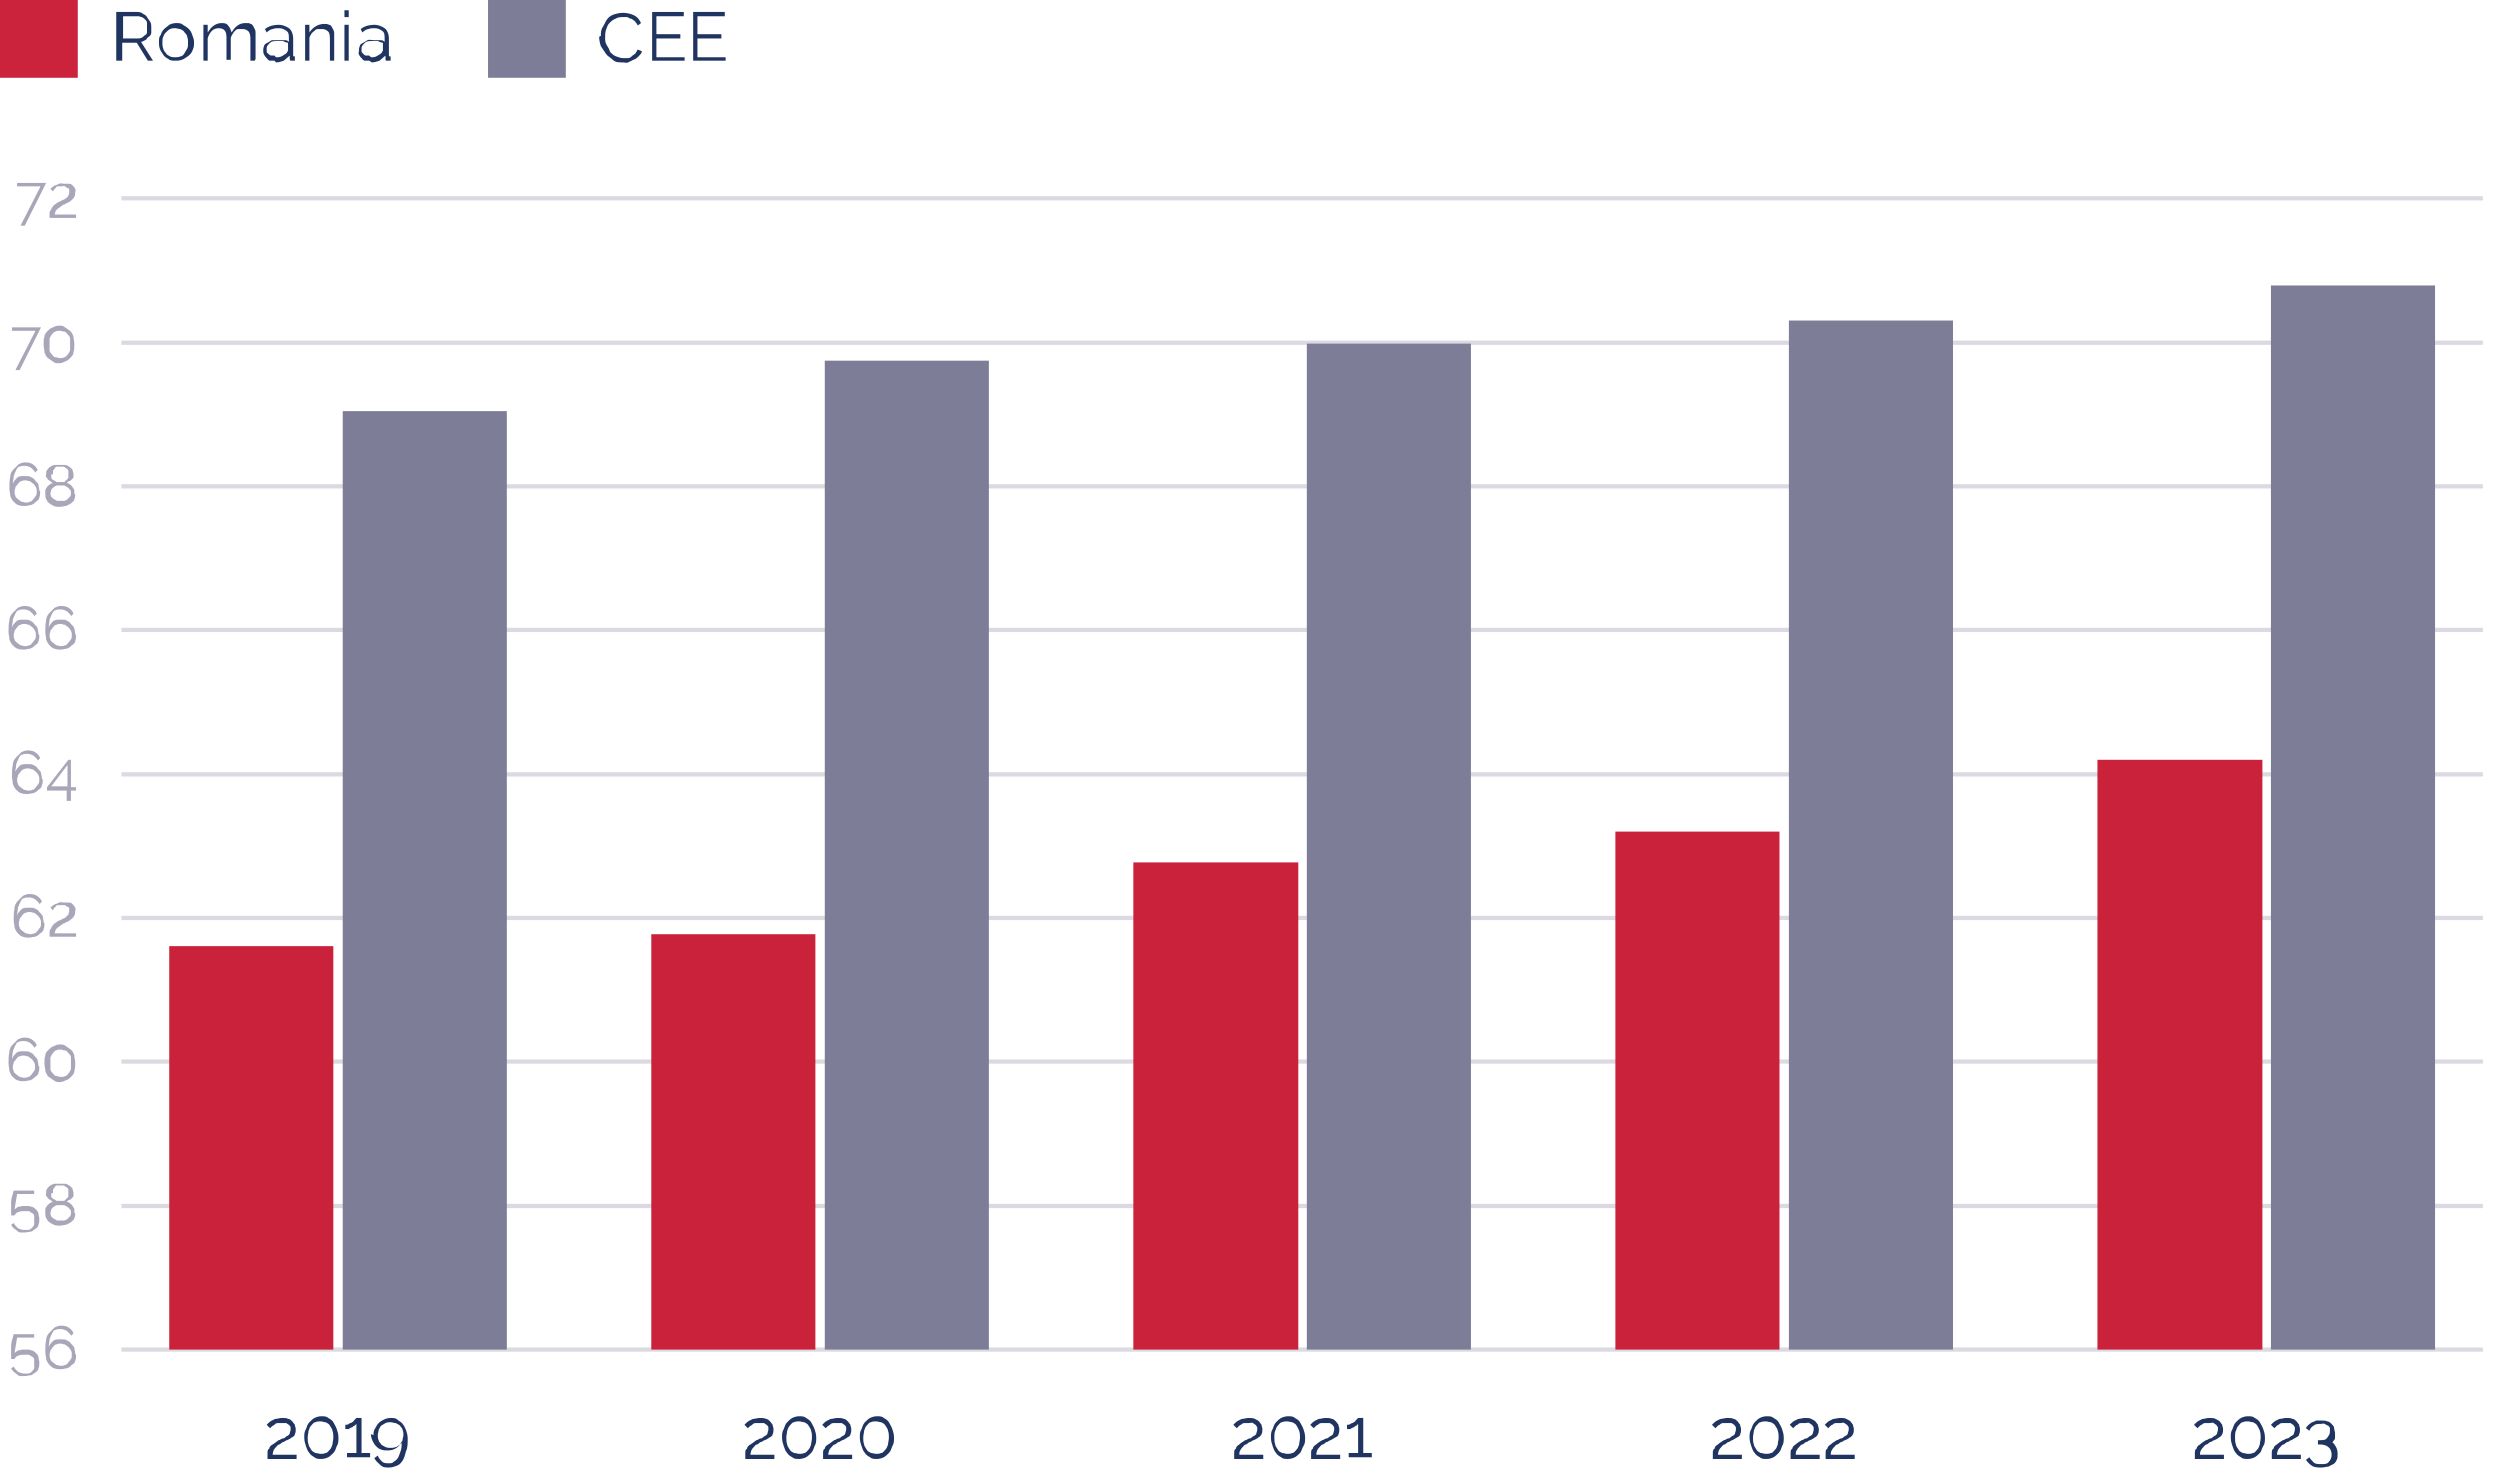 <?xml version="1.0" encoding="UTF-8"?>
<svg id="Layer_2" xmlns="http://www.w3.org/2000/svg" version="1.1" xmlns:xlink="http://www.w3.org/1999/xlink" viewBox="0 0 292.5 172.1">
  <!-- Generator: Adobe Illustrator 29.5.0, SVG Export Plug-In . SVG Version: 2.1.0 Build 137)  -->
  <defs>
    <style>
      .st0 {
        clip-path: url(#clippath-34);
      }

      .st1 {
        clip-path: url(#clippath-21);
      }

      .st2 {
        clip-path: url(#clippath-6);
      }

      .st3 {
        clip-path: url(#clippath-7);
      }

      .st4 {
        clip-path: url(#clippath-17);
      }

      .st5 {
        clip-path: url(#clippath-31);
      }

      .st6 {
        clip-path: url(#clippath-15);
      }

      .st7 {
        clip-path: url(#clippath-33);
      }

      .st8 {
        clip-path: url(#clippath-18);
      }

      .st9 {
        clip-path: url(#clippath-4);
      }

      .st10 {
        clip-path: url(#clippath-22);
      }

      .st11 {
        clip-path: url(#clippath-23);
      }

      .st12 {
        clip-path: url(#clippath-9);
      }

      .st13 {
        fill: #7d7d98;
      }

      .st14 {
        clip-path: url(#clippath-10);
      }

      .st15 {
        clip-path: url(#clippath-25);
      }

      .st16 {
        clip-path: url(#clippath-27);
      }

      .st17 {
        clip-path: url(#clippath-11);
      }

      .st18 {
        fill: #1f3460;
      }

      .st19, .st20 {
        fill: none;
      }

      .st21 {
        fill: #cb223c;
      }

      .st22 {
        clip-path: url(#clippath-28);
      }

      .st23 {
        clip-path: url(#clippath-1);
      }

      .st24 {
        clip-path: url(#clippath-5);
      }

      .st25 {
        clip-path: url(#clippath-20);
      }

      .st26 {
        clip-path: url(#clippath-8);
      }

      .st20 {
        stroke: #dbdae2;
        stroke-width: .5px;
      }

      .st27 {
        clip-path: url(#clippath-3);
      }

      .st28 {
        clip-path: url(#clippath-26);
      }

      .st29 {
        clip-path: url(#clippath-12);
      }

      .st30 {
        fill: #cc233c;
      }

      .st31 {
        clip-path: url(#clippath-14);
      }

      .st32 {
        clip-path: url(#clippath-30);
      }

      .st33 {
        clip-path: url(#clippath-19);
      }

      .st34 {
        clip-path: url(#clippath-32);
      }

      .st35 {
        clip-path: url(#clippath-16);
      }

      .st36 {
        clip-path: url(#clippath-2);
      }

      .st37 {
        clip-path: url(#clippath-29);
      }

      .st38 {
        clip-path: url(#clippath-13);
      }

      .st39 {
        fill: #a8a6b9;
      }

      .st40 {
        clip-path: url(#clippath-24);
      }

      .st41 {
        clip-path: url(#clippath);
      }
    </style>
    <clipPath id="clippath">
      <rect class="st19" width="292.5" height="172.1"/>
    </clipPath>
    <clipPath id="clippath-1">
      <rect class="st19" y="17.7" width="292.5" height="154.3"/>
    </clipPath>
    <clipPath id="clippath-2">
      <rect class="st19" y="9.1" width="304.7" height="163"/>
    </clipPath>
    <clipPath id="clippath-3">
      <rect class="st19" y="9.1" width="304.7" height="163"/>
    </clipPath>
    <clipPath id="clippath-4">
      <rect class="st19" y="9.1" width="304.7" height="163"/>
    </clipPath>
    <clipPath id="clippath-5">
      <rect class="st19" y="9.1" width="304.7" height="163"/>
    </clipPath>
    <clipPath id="clippath-6">
      <rect class="st19" y="9.1" width="304.7" height="163"/>
    </clipPath>
    <clipPath id="clippath-7">
      <rect class="st19" y="9.1" width="304.7" height="163"/>
    </clipPath>
    <clipPath id="clippath-8">
      <rect class="st19" y="9.1" width="304.7" height="163"/>
    </clipPath>
    <clipPath id="clippath-9">
      <rect class="st19" y="9.1" width="304.7" height="163"/>
    </clipPath>
    <clipPath id="clippath-10">
      <rect class="st19" y="9.1" width="304.7" height="163"/>
    </clipPath>
    <clipPath id="clippath-11">
      <rect class="st19" x="14.2" y="23.2" width="276.4" height="134.7"/>
    </clipPath>
    <clipPath id="clippath-12">
      <rect class="st19" x="14.2" y="23.2" width="276.4" height="134.7"/>
    </clipPath>
    <clipPath id="clippath-13">
      <rect class="st19" x="14.2" y="23.2" width="276.4" height="134.7"/>
    </clipPath>
    <clipPath id="clippath-14">
      <rect class="st19" x="14.2" y="23.2" width="276.4" height="134.7"/>
    </clipPath>
    <clipPath id="clippath-15">
      <rect class="st19" x="14.2" y="23.2" width="276.4" height="134.7"/>
    </clipPath>
    <clipPath id="clippath-16">
      <rect class="st19" x="14.2" y="23.2" width="276.4" height="134.7"/>
    </clipPath>
    <clipPath id="clippath-17">
      <rect class="st19" x="14.2" y="23.2" width="276.4" height="134.7"/>
    </clipPath>
    <clipPath id="clippath-18">
      <rect class="st19" x="14.2" y="23.2" width="276.4" height="134.7"/>
    </clipPath>
    <clipPath id="clippath-19">
      <rect class="st19" x="14.2" y="23.2" width="276.4" height="134.7"/>
    </clipPath>
    <clipPath id="clippath-20">
      <rect class="st19" x="14.2" y="23.2" width="276.4" height="134.7"/>
    </clipPath>
    <clipPath id="clippath-21">
      <rect class="st19" y="9.1" width="304.7" height="163"/>
    </clipPath>
    <clipPath id="clippath-22">
      <rect class="st19" y="9.1" width="304.7" height="163"/>
    </clipPath>
    <clipPath id="clippath-23">
      <rect class="st19" y="9.1" width="304.7" height="163"/>
    </clipPath>
    <clipPath id="clippath-24">
      <rect class="st19" y="9.1" width="304.7" height="163"/>
    </clipPath>
    <clipPath id="clippath-25">
      <rect class="st19" y="9.1" width="304.7" height="163"/>
    </clipPath>
    <clipPath id="clippath-26">
      <rect class="st19" y="9.1" width="304.7" height="163"/>
    </clipPath>
    <clipPath id="clippath-27">
      <rect class="st19" y="9.1" width="304.7" height="163"/>
    </clipPath>
    <clipPath id="clippath-28">
      <rect class="st19" y="9.1" width="304.7" height="163"/>
    </clipPath>
    <clipPath id="clippath-29">
      <rect class="st19" y="9.1" width="304.7" height="163"/>
    </clipPath>
    <clipPath id="clippath-30">
      <rect class="st19" y="9.1" width="304.7" height="163"/>
    </clipPath>
    <clipPath id="clippath-31">
      <rect class="st19" y="9.1" width="304.7" height="163"/>
    </clipPath>
    <clipPath id="clippath-32">
      <rect class="st19" y="9.1" width="304.7" height="163"/>
    </clipPath>
    <clipPath id="clippath-33">
      <rect class="st19" y="9.1" width="304.7" height="163"/>
    </clipPath>
    <clipPath id="clippath-34">
      <rect class="st19" y="9.1" width="304.7" height="163"/>
    </clipPath>
  </defs>
  <g class="st41">
    <g class="st23">
      <g class="st36">
        <line class="st20" x1="14.2" y1="157.9" x2="290.5" y2="157.9"/>
      </g>
      <g class="st27">
        <line class="st20" x1="14.2" y1="141.1" x2="290.5" y2="141.1"/>
      </g>
      <g class="st9">
        <line class="st20" x1="14.2" y1="124.2" x2="290.5" y2="124.2"/>
      </g>
      <g class="st24">
        <line class="st20" x1="14.2" y1="107.4" x2="290.5" y2="107.4"/>
      </g>
      <g class="st2">
        <line class="st20" x1="14.2" y1="90.6" x2="290.5" y2="90.6"/>
      </g>
      <g class="st3">
        <line class="st20" x1="14.2" y1="73.7" x2="290.5" y2="73.7"/>
      </g>
      <g class="st26">
        <line class="st20" x1="14.2" y1="56.9" x2="290.5" y2="56.9"/>
      </g>
      <g class="st12">
        <line class="st20" x1="14.2" y1="40.1" x2="290.5" y2="40.1"/>
      </g>
      <g class="st14">
        <line class="st20" x1="14.2" y1="23.2" x2="290.5" y2="23.2"/>
      </g>
      <g class="st17">
        <rect class="st21" x="19.8" y="110.7" width="19.2" height="518.5"/>
      </g>
      <g class="st29">
        <rect class="st13" x="40.1" y="48.1" width="19.2" height="581.1"/>
      </g>
      <g class="st38">
        <polygon class="st21" points="76.2 109.3 95.4 109.3 95.4 629.2 76.2 629.2 76.2 109.3 76.2 109.3"/>
      </g>
      <g class="st31">
        <rect class="st13" x="96.5" y="42.2" width="19.2" height="587"/>
      </g>
      <g class="st6">
        <polygon class="st21" points="132.6 100.9 151.9 100.9 151.9 629.2 132.6 629.2 132.6 100.9 132.6 100.9"/>
      </g>
      <g class="st35">
        <polygon class="st13" points="152.9 40.2 172.1 40.2 172.1 629.2 152.9 629.2 152.9 40.2 152.9 40.2"/>
      </g>
      <g class="st4">
        <rect class="st21" x="189" y="97.3" width="19.2" height="531.9"/>
      </g>
      <g class="st8">
        <polygon class="st13" points="209.3 37.5 228.5 37.5 228.5 629.2 209.3 629.2 209.3 37.5 209.3 37.5"/>
      </g>
      <g class="st33">
        <polygon class="st21" points="245.4 88.9 264.7 88.9 264.7 629.2 245.4 629.2 245.4 88.9 245.4 88.9"/>
      </g>
      <g class="st25">
        <polygon class="st13" points="265.7 33.4 284.9 33.4 284.9 629.2 265.7 629.2 265.7 33.4 265.7 33.4"/>
      </g>
      <g class="st1">
        <path class="st39" d="M3.1,157.9c.2,0,.4,0,.6.1.2,0,.4.2.5.3.1.1.3.3.3.5,0,.2.1.4.1.6s0,.5-.1.7c0,.2-.2.4-.4.5-.2.1-.3.3-.5.3s-.4.1-.7.1-.3,0-.5,0c-.2,0-.3-.1-.4-.2s-.3-.2-.4-.3c-.1-.1-.2-.2-.3-.4l.3-.2c.1.2.3.4.5.6.2.1.5.2.7.2s.3,0,.5,0c.1,0,.3-.1.4-.2.1-.1.2-.2.3-.4,0-.1,0-.3,0-.5s0-.3,0-.5-.1-.3-.3-.4-.2-.2-.4-.2-.3,0-.5,0-.4,0-.6.1c-.2,0-.4.2-.5.4h-.4s0,0,0-.2c0,0,0-.2,0-.4,0-.1,0-.3,0-.5s0-.3,0-.5c0-.4.2-.8.3-1.3h2.4v.4h-2l-.3,1.8c.1-.1.3-.2.4-.3.2,0,.4-.1.6-.1Z"/>
        <path class="st39" d="M8.9,158.5c0,.2,0,.5-.1.7,0,.2-.2.4-.4.5-.2.2-.3.3-.6.4-.2,0-.4.1-.7.1s-.5,0-.7-.1c-.2,0-.4-.2-.6-.4-.2-.2-.3-.4-.4-.7,0-.3-.1-.5-.1-.9,0-.5,0-.9.1-1.3,0-.4.2-.7.4-.9.2-.2.4-.4.6-.6.2-.1.5-.2.7-.2s.6,0,.9.2.5.4.6.7l-.3.3c0-.2-.3-.4-.5-.6-.2-.1-.4-.2-.7-.2s-.4,0-.6.1c-.2,0-.3.2-.4.4s-.2.4-.3.7c0,.3-.1.6-.1.9.1-.3.3-.5.5-.7.2-.2.5-.2.9-.2s.5,0,.7.1.4.2.5.4c.2.2.3.3.4.5,0,.2.1.4.1.7ZM7.1,159.8c.2,0,.3,0,.5-.1.2,0,.3-.2.4-.3.1-.1.2-.3.3-.4s.1-.3.1-.5,0-.3-.1-.5-.2-.3-.3-.4c-.1-.1-.3-.2-.4-.3-.2,0-.3-.1-.5-.1s-.3,0-.5.1c-.2,0-.3.2-.4.3-.1.1-.2.3-.3.4,0,.2-.1.3-.1.5s0,.3.1.5c0,.2.2.3.3.4s.3.2.4.3c.2,0,.3.1.5.1Z"/>
      </g>
      <g class="st10">
        <path class="st39" d="M3.1,141.1c.2,0,.4,0,.6.1.2,0,.4.2.5.3.1.1.3.3.3.5,0,.2.1.4.1.6s0,.5-.1.7c0,.2-.2.4-.4.5-.2.1-.3.3-.5.3s-.4.1-.7.1-.3,0-.5,0c-.2,0-.3-.1-.4-.2s-.3-.2-.4-.3c-.1-.1-.2-.2-.3-.4l.3-.2c.1.2.3.4.5.6.2.1.5.2.7.2s.3,0,.5,0c.1,0,.3-.1.4-.2.1-.1.2-.2.3-.4,0-.1,0-.3,0-.5s0-.3,0-.5-.1-.3-.3-.4-.2-.2-.4-.2-.3,0-.5,0-.4,0-.6.1c-.2,0-.4.2-.5.4h-.4s0,0,0-.2c0,0,0-.2,0-.4,0-.1,0-.3,0-.5s0-.3,0-.5c0-.4.2-.8.3-1.3h2.4v.4h-2l-.3,1.8c.1-.1.3-.2.4-.3.2,0,.4-.1.6-.1Z"/>
        <path class="st39" d="M8.8,141.9c0,.2,0,.4-.1.6,0,.2-.2.3-.4.5-.2.1-.3.2-.6.3-.2,0-.4.1-.7.1s-.5,0-.7-.1-.4-.2-.5-.3c-.2-.1-.3-.3-.4-.5s-.1-.4-.1-.6,0-.3,0-.4c0-.1.1-.3.2-.4,0-.1.2-.2.3-.3s.2-.1.4-.2c-.1,0-.2-.1-.3-.2,0,0-.2-.1-.3-.2,0,0-.1-.2-.2-.3s0-.2,0-.3c0-.2,0-.4.1-.5s.2-.3.4-.4.3-.2.5-.2c.2,0,.4,0,.6,0s.4,0,.6,0c.2,0,.3.1.5.2.1.1.3.2.4.4,0,.2.1.3.1.5s0,.2,0,.3-.1.2-.2.3c0,0-.2.2-.3.2-.1,0-.2.1-.3.2.1,0,.3.1.4.2.1,0,.2.2.3.3,0,.1.2.2.2.4,0,.1,0,.3,0,.4ZM8.3,141.9c0-.2,0-.3-.1-.4s-.2-.2-.3-.3c-.1,0-.3-.2-.4-.2s-.3,0-.4,0-.3,0-.4,0c-.1,0-.3.1-.4.2-.1,0-.2.2-.3.3,0,.1-.1.3-.1.4s0,.3.1.4c0,.1.2.2.3.3.1,0,.3.2.4.2.1,0,.3,0,.4,0s.3,0,.4,0c.1,0,.3-.1.4-.2s.2-.2.3-.3.1-.3.1-.4ZM6,139.6c0,.1,0,.3,0,.4,0,.1.1.2.3.3s.2.1.3.2c.1,0,.3,0,.4,0s.3,0,.4,0c.1,0,.2,0,.3-.2.1,0,.2-.2.3-.3,0-.1,0-.2,0-.4s0-.2,0-.4c0-.1-.1-.2-.2-.3-.1,0-.2-.1-.3-.2-.1,0-.3,0-.4,0s-.3,0-.4,0c-.1,0-.2,0-.3.2s-.2.2-.2.3c0,.1,0,.2,0,.4Z"/>
      </g>
      <g class="st11">
        <path class="st39" d="M4.6,124.8c0,.2,0,.5-.1.7,0,.2-.2.4-.4.5-.2.2-.3.3-.6.4-.2,0-.4.1-.7.1s-.5,0-.7-.1c-.2,0-.4-.2-.6-.4-.2-.2-.3-.4-.4-.7,0-.3-.1-.5-.1-.9,0-.5,0-.9.1-1.3,0-.4.2-.7.4-.9.2-.2.4-.4.6-.6.2-.1.5-.2.7-.2s.6,0,.9.2.5.4.6.7l-.3.3c0-.2-.3-.4-.5-.6-.2-.1-.4-.2-.7-.2s-.4,0-.6.1c-.2,0-.3.2-.4.4s-.2.4-.3.7c0,.3-.1.6-.1.9.1-.3.3-.5.5-.7.2-.2.5-.2.9-.2s.5,0,.7.1.4.2.5.4c.2.2.3.3.4.5,0,.2.1.4.1.7ZM2.8,126.1c.2,0,.3,0,.5-.1.2,0,.3-.2.4-.3.1-.1.2-.3.3-.4s.1-.3.1-.5,0-.3-.1-.5-.2-.3-.3-.4c-.1-.1-.3-.2-.4-.3-.2,0-.3-.1-.5-.1s-.3,0-.5.1c-.2,0-.3.2-.4.3-.1.1-.2.3-.3.4,0,.2-.1.3-.1.5s0,.3.1.5c0,.2.2.3.3.4s.3.2.4.3c.2,0,.3.1.5.1Z"/>
        <path class="st39" d="M8.8,124.4c0,.3,0,.6-.1.9,0,.3-.2.5-.4.7-.2.2-.3.3-.6.4-.2.1-.4.2-.7.2s-.5,0-.7-.2c-.2-.1-.4-.3-.6-.4-.2-.2-.3-.4-.4-.7,0-.3-.1-.5-.1-.9s0-.6.1-.9c0-.3.2-.5.4-.7.2-.2.3-.3.6-.4.2-.1.4-.2.7-.2s.5,0,.7.2c.2.1.4.3.6.4.2.2.3.4.4.7,0,.3.1.5.1.9ZM8.3,124.4c0-.3,0-.5,0-.7,0-.2-.2-.4-.3-.5-.1-.1-.2-.3-.4-.3-.2,0-.3-.1-.5-.1s-.4,0-.5.1c-.2,0-.3.2-.4.3-.1.1-.2.3-.3.5,0,.2,0,.4,0,.7s0,.5,0,.7c0,.2.2.4.3.5.1.1.2.3.4.3.2,0,.3.1.5.1s.4,0,.5-.1c.2,0,.3-.2.4-.3.1-.1.2-.3.3-.5,0-.2,0-.4,0-.7Z"/>
      </g>
      <g class="st40">
        <path class="st39" d="M5.2,108c0,.2,0,.5-.1.7,0,.2-.2.4-.4.5-.2.2-.3.3-.6.4-.2,0-.4.1-.7.1s-.5,0-.7-.1c-.2,0-.4-.2-.6-.4-.2-.2-.3-.4-.4-.7,0-.3-.1-.5-.1-.9,0-.5,0-.9.1-1.3,0-.4.2-.7.4-.9.2-.2.4-.4.6-.6.2-.1.5-.2.7-.2s.6,0,.9.2.5.4.6.7l-.3.3c0-.2-.3-.4-.5-.6-.2-.1-.4-.2-.7-.2s-.4,0-.6.1c-.2,0-.3.2-.4.4s-.2.4-.3.7c0,.3-.1.6-.1.9.1-.3.3-.5.5-.7.2-.2.5-.2.9-.2s.5,0,.7.1.4.2.5.4c.2.2.3.3.4.5,0,.2.1.4.1.7ZM3.5,109.3c.2,0,.3,0,.5-.1.2,0,.3-.2.4-.3.1-.1.2-.3.3-.4s.1-.3.1-.5,0-.3-.1-.5-.2-.3-.3-.4c-.1-.1-.3-.2-.4-.3-.2,0-.3-.1-.5-.1s-.3,0-.5.1c-.2,0-.3.2-.4.3-.1.1-.2.3-.3.4,0,.2-.1.3-.1.5s0,.3.1.5c0,.2.2.3.3.4s.3.2.4.3c.2,0,.3.1.5.1Z"/>
        <path class="st39" d="M5.8,109.6c0-.2,0-.3,0-.5,0-.2,0-.3.2-.5,0-.2.2-.3.3-.5.2-.1.4-.3.6-.4.1,0,.3-.1.4-.2.1,0,.3-.1.4-.2s.2-.2.3-.3c0-.1.1-.2.1-.4s0-.2,0-.3c0,0,0-.2-.2-.2,0,0-.2-.1-.3-.2-.1,0-.2,0-.4,0s-.3,0-.4,0c-.1,0-.2,0-.3.2,0,0-.2.1-.2.2s-.1.1-.1.2l-.3-.3s0,0,.2-.2c0,0,.2-.1.3-.2.1,0,.3-.1.5-.2s.4,0,.6,0,.4,0,.6,0,.3.1.4.2.2.2.3.4,0,.3,0,.4,0,.4-.1.5c0,.1-.2.3-.3.4-.1.1-.3.2-.4.3-.1,0-.3.1-.4.2-.1,0-.3.1-.4.2s-.3.2-.4.3c-.1,0-.2.2-.3.3,0,.1-.1.3-.1.4h2.5v.4h-3Z"/>
      </g>
      <g class="st15">
        <path class="st39" d="M5,91.2c0,.2,0,.5-.1.7,0,.2-.2.4-.4.5-.2.2-.3.3-.6.4-.2,0-.4.1-.7.1s-.5,0-.7-.1c-.2,0-.4-.2-.6-.4-.2-.2-.3-.4-.4-.7,0-.3-.1-.5-.1-.9,0-.5,0-.9.1-1.3,0-.4.2-.7.4-.9.2-.2.4-.4.6-.6.2-.1.5-.2.7-.2s.6,0,.9.2.5.4.6.7l-.3.3c0-.2-.3-.4-.5-.6-.2-.1-.4-.2-.7-.2s-.4,0-.6.1c-.2,0-.3.2-.4.4s-.2.4-.3.7c0,.3-.1.6-.1.9.1-.3.3-.5.5-.7.2-.2.5-.2.9-.2s.5,0,.7.1.4.2.5.4c.2.2.3.3.4.5,0,.2.1.4.1.7ZM3.3,92.5c.2,0,.3,0,.5-.1.2,0,.3-.2.4-.3.1-.1.2-.3.3-.4s.1-.3.1-.5,0-.3-.1-.5-.2-.3-.3-.4c-.1-.1-.3-.2-.4-.3-.2,0-.3-.1-.5-.1s-.3,0-.5.1c-.2,0-.3.2-.4.3-.1.1-.2.3-.3.4,0,.2-.1.3-.1.5s0,.3.1.5c0,.2.2.3.3.4s.3.2.4.3c.2,0,.3.1.5.1Z"/>
        <path class="st39" d="M7.8,93.7v-1.2h-2.3v-.4l2.5-3.2h.3v3.2h.6v.4h-.6v1.2h-.5ZM6,92h1.9v-2.5l-1.9,2.5Z"/>
      </g>
      <g class="st28">
        <path class="st39" d="M4.6,74.3c0,.2,0,.5-.1.7,0,.2-.2.4-.4.5-.2.2-.3.3-.6.4-.2,0-.4.1-.7.1s-.5,0-.7-.1c-.2,0-.4-.2-.6-.4-.2-.2-.3-.4-.4-.7,0-.3-.1-.5-.1-.9,0-.5,0-.9.1-1.3,0-.4.2-.7.4-.9.2-.2.4-.4.6-.6.2-.1.5-.2.7-.2s.6,0,.9.2.5.4.6.7l-.3.3c0-.2-.3-.4-.5-.6-.2-.1-.4-.2-.7-.2s-.4,0-.6.1c-.2,0-.3.2-.4.4s-.2.4-.3.7c0,.3-.1.6-.1.9.1-.3.3-.5.5-.7.2-.2.5-.2.9-.2s.5,0,.7.1.4.2.5.4c.2.2.3.3.4.5,0,.2.1.4.1.7ZM2.9,75.6c.2,0,.3,0,.5-.1.2,0,.3-.2.4-.3.1-.1.2-.3.3-.4s.1-.3.1-.5,0-.3-.1-.5-.2-.3-.3-.4c-.1-.1-.3-.2-.4-.3-.2,0-.3-.1-.5-.1s-.3,0-.5.1c-.2,0-.3.2-.4.3-.1.1-.2.3-.3.4,0,.2-.1.3-.1.5s0,.3.1.5c0,.2.2.3.3.4s.3.2.4.3c.2,0,.3.1.5.1Z"/>
        <path class="st39" d="M8.9,74.3c0,.2,0,.5-.1.7,0,.2-.2.4-.4.5-.2.2-.3.3-.6.4-.2,0-.4.1-.7.1s-.5,0-.7-.1c-.2,0-.4-.2-.6-.4-.2-.2-.3-.4-.4-.7,0-.3-.1-.5-.1-.9,0-.5,0-.9.1-1.3,0-.4.2-.7.4-.9.2-.2.4-.4.6-.6.2-.1.5-.2.7-.2s.6,0,.9.2.5.4.6.7l-.3.3c0-.2-.3-.4-.5-.6-.2-.1-.4-.2-.7-.2s-.4,0-.6.1c-.2,0-.3.2-.4.4s-.2.4-.3.7c0,.3-.1.6-.1.9.1-.3.3-.5.5-.7.2-.2.5-.2.9-.2s.5,0,.7.1.4.2.5.4c.2.2.3.3.4.5,0,.2.1.4.1.7ZM7.1,75.6c.2,0,.3,0,.5-.1.2,0,.3-.2.4-.3.1-.1.2-.3.3-.4s.1-.3.1-.5,0-.3-.1-.5-.2-.3-.3-.4c-.1-.1-.3-.2-.4-.3-.2,0-.3-.1-.5-.1s-.3,0-.5.1c-.2,0-.3.2-.4.3-.1.1-.2.3-.3.4,0,.2-.1.3-.1.5s0,.3.1.5c0,.2.2.3.3.4s.3.2.4.3c.2,0,.3.1.5.1Z"/>
      </g>
      <g class="st16">
        <path class="st39" d="M4.7,57.5c0,.2,0,.5-.1.7,0,.2-.2.4-.4.5-.2.2-.3.3-.6.4-.2,0-.4.1-.7.1s-.5,0-.7-.1c-.2,0-.4-.2-.6-.4-.2-.2-.3-.4-.4-.7,0-.3-.1-.5-.1-.9,0-.5,0-.9.1-1.3,0-.4.2-.7.4-.9.2-.2.4-.4.6-.6.2-.1.5-.2.7-.2s.6,0,.9.2.5.4.6.7l-.3.3c0-.2-.3-.4-.5-.6-.2-.1-.4-.2-.7-.2s-.4,0-.6.1c-.2,0-.3.2-.4.4s-.2.4-.3.7c0,.3-.1.6-.1.9.1-.3.3-.5.5-.7.2-.2.5-.2.9-.2s.5,0,.7.1.4.2.5.4c.2.2.3.3.4.5,0,.2.1.4.1.7ZM3,58.8c.2,0,.3,0,.5-.1.2,0,.3-.2.4-.3.1-.1.2-.3.3-.4s.1-.3.1-.5,0-.3-.1-.5-.2-.3-.3-.4c-.1-.1-.3-.2-.4-.3-.2,0-.3-.1-.5-.1s-.3,0-.5.1c-.2,0-.3.2-.4.3-.1.1-.2.3-.3.4,0,.2-.1.3-.1.5s0,.3.1.5c0,.2.2.3.3.4s.3.2.4.3c.2,0,.3.1.5.1Z"/>
        <path class="st39" d="M8.8,57.8c0,.2,0,.4-.1.6,0,.2-.2.3-.4.5-.2.1-.3.2-.6.3-.2,0-.4.1-.7.1s-.5,0-.7-.1-.4-.2-.5-.3c-.2-.1-.3-.3-.4-.5s-.1-.4-.1-.6,0-.3,0-.4c0-.1.1-.3.2-.4,0-.1.2-.2.3-.3s.2-.1.4-.2c-.1,0-.2-.1-.3-.2,0,0-.2-.1-.3-.2,0,0-.1-.2-.2-.3s0-.2,0-.3c0-.2,0-.4.1-.5s.2-.3.4-.4.3-.2.5-.2c.2,0,.4,0,.6,0s.4,0,.6,0c.2,0,.3.1.5.2.1.1.3.2.4.4,0,.2.1.3.1.5s0,.2,0,.3-.1.2-.2.3c0,0-.2.2-.3.2-.1,0-.2.1-.3.2.1,0,.3.1.4.2.1,0,.2.2.3.3,0,.1.2.2.2.4,0,.1,0,.3,0,.4ZM8.3,57.7c0-.2,0-.3-.1-.4s-.2-.2-.3-.3c-.1,0-.3-.2-.4-.2s-.3,0-.4,0-.3,0-.4,0c-.1,0-.3.1-.4.2-.1,0-.2.2-.3.3,0,.1-.1.3-.1.4s0,.3.1.4c0,.1.2.2.3.3.1,0,.3.2.4.2.1,0,.3,0,.4,0s.3,0,.4,0c.1,0,.3-.1.4-.2s.2-.2.3-.3.1-.3.1-.4ZM6,55.5c0,.1,0,.3,0,.4,0,.1.1.2.3.3s.2.1.3.2c.1,0,.3,0,.4,0s.3,0,.4,0c.1,0,.2,0,.3-.2.1,0,.2-.2.3-.3,0-.1,0-.2,0-.4s0-.2,0-.4c0-.1-.1-.2-.2-.3-.1,0-.2-.1-.3-.2-.1,0-.3,0-.4,0s-.3,0-.4,0c-.1,0-.2,0-.3.2s-.2.2-.2.3c0,.1,0,.2,0,.4Z"/>
      </g>
      <g class="st22">
        <path class="st39" d="M4.1,38.7H1.4v-.4h3.4l-2.5,5h-.5l2.3-4.5Z"/>
        <path class="st39" d="M8.7,40.3c0,.3,0,.6-.1.9,0,.3-.2.5-.4.7-.2.2-.3.3-.6.4-.2.1-.4.2-.7.2s-.5,0-.7-.2c-.2-.1-.4-.3-.6-.4-.2-.2-.3-.4-.4-.7,0-.3-.1-.5-.1-.9s0-.6.1-.9c0-.3.2-.5.4-.7.2-.2.3-.3.6-.4.2-.1.4-.2.7-.2s.5,0,.7.2c.2.1.4.3.6.4.2.2.3.4.4.7,0,.3.1.5.1.9ZM8.2,40.3c0-.3,0-.5,0-.7,0-.2-.2-.4-.3-.5-.1-.1-.2-.3-.4-.3-.2,0-.3-.1-.5-.1s-.4,0-.5.1c-.2,0-.3.2-.4.3-.1.1-.2.3-.3.5,0,.2,0,.4,0,.7s0,.5,0,.7c0,.2.2.4.3.5.1.1.2.3.4.3.2,0,.3.1.5.1s.4,0,.5-.1c.2,0,.3-.2.4-.3.1-.1.2-.3.3-.5,0-.2,0-.4,0-.7Z"/>
      </g>
      <g class="st37">
        <path class="st39" d="M4.7,21.8h-2.7v-.4h3.4l-2.5,5h-.5l2.3-4.5Z"/>
        <path class="st39" d="M5.8,25.5c0-.2,0-.3,0-.5s0-.3.2-.5c0-.2.2-.3.3-.5.2-.1.4-.3.6-.4.1,0,.3-.1.4-.2.1,0,.3-.1.4-.2.1,0,.2-.2.3-.3,0-.1.1-.2.1-.4s0-.2,0-.3c0,0,0-.2-.2-.2,0,0-.2-.1-.3-.2s-.2,0-.4,0-.3,0-.4,0c-.1,0-.2,0-.3.2s-.2.1-.2.2-.1.1-.1.2l-.3-.3s0,0,.2-.2c0,0,.2-.1.3-.2.1,0,.3-.1.5-.2s.4,0,.6,0,.4,0,.6,0,.3.1.4.2c.1.1.2.2.3.4s0,.3,0,.4,0,.4-.1.5c0,.1-.2.3-.3.4-.1.1-.3.2-.4.3-.1,0-.3.1-.4.2-.1,0-.3.1-.4.2s-.3.2-.4.3c-.1,0-.2.2-.3.3,0,.1-.1.3-.1.4h2.5v.4h-3Z"/>
      </g>
      <g class="st32">
        <path class="st18" d="M31.3,170.5c0-.2,0-.4,0-.5,0-.2,0-.4.2-.5,0-.2.2-.4.4-.5s.4-.3.7-.5c.2,0,.3-.2.5-.2s.3-.2.5-.3c.1,0,.3-.2.3-.3,0-.1.1-.3.1-.4s0-.2,0-.3-.1-.2-.2-.3c0,0-.2-.1-.3-.2-.1,0-.3,0-.5,0s-.3,0-.5,0-.3.1-.4.2-.2.1-.3.2c0,0-.1.1-.2.2l-.4-.4s0,0,.2-.2c0,0,.2-.2.4-.3.1,0,.3-.2.5-.2s.4-.1.7-.1.5,0,.7.1c.2,0,.4.2.5.3.1.1.2.3.3.4,0,.2.1.3.1.5s0,.4-.1.6c0,.2-.2.3-.4.4-.1.1-.3.2-.5.3-.2,0-.3.2-.4.2-.2,0-.3.2-.5.3-.2,0-.3.2-.4.3s-.2.2-.3.4c0,.1-.1.3-.1.5h2.8v.5h-3.4Z"/>
        <path class="st18" d="M39.6,168.2c0,.4,0,.7-.2,1-.1.3-.2.6-.4.8-.2.2-.4.4-.6.5-.2.1-.5.2-.8.2s-.6,0-.8-.2c-.2-.1-.5-.3-.6-.5-.2-.2-.3-.5-.4-.8-.1-.3-.2-.6-.2-1s0-.7.2-1c.1-.3.2-.6.4-.8.2-.2.4-.4.6-.5.2-.1.5-.2.8-.2s.6,0,.8.2c.2.1.5.3.6.5s.3.5.4.8c.1.3.2.6.2,1ZM39,168.2c0-.3,0-.5-.1-.8,0-.2-.2-.4-.3-.6s-.3-.3-.5-.4c-.2,0-.4-.1-.6-.1s-.4,0-.6.1c-.2,0-.3.2-.5.4s-.2.4-.3.6c0,.2-.1.5-.1.8s0,.5.1.8c0,.2.2.4.3.6s.3.3.5.4c.2,0,.4.1.6.1s.4,0,.6-.1c.2,0,.3-.2.5-.4s.2-.4.3-.6c0-.2.1-.5.1-.8Z"/>
        <path class="st18" d="M43.3,170v.5h-2.7v-.5h1.1v-3.4c0,0-.1.1-.2.2-.1,0-.2.1-.3.2-.1,0-.3.1-.4.2-.1,0-.3,0-.4,0v-.5c.1,0,.3,0,.4-.1s.3-.1.4-.2c.1,0,.2-.2.3-.3s.1-.1.2-.2h.6v4.1h1Z"/>
        <path class="st18" d="M43.7,167.9c0-.3,0-.5.2-.8s.2-.4.4-.6c.2-.2.4-.3.6-.4.2-.1.5-.2.8-.2s.6,0,.8.2.5.3.6.5c.2.2.3.5.4.7.1.3.2.6.2,1,0,.6,0,1.1-.2,1.5-.1.4-.2.8-.4,1.1s-.4.5-.7.6c-.3.1-.5.2-.9.2s-.7,0-1-.3-.5-.4-.7-.8l.4-.3c.1.3.3.5.5.7.2.2.5.2.8.2s.4,0,.6-.2c.2-.1.4-.3.5-.5.1-.2.2-.5.3-.8s.1-.7.1-1.1c-.1.3-.3.6-.6.8-.3.2-.6.3-1,.3s-.5,0-.8-.1-.4-.2-.6-.4c-.2-.2-.3-.4-.4-.6-.1-.2-.2-.5-.2-.8ZM45.7,166.4c-.2,0-.4,0-.6.1s-.3.2-.5.3c-.1.1-.2.3-.3.5,0,.2-.1.4-.1.6s0,.4.1.6c0,.2.2.3.3.5.1.1.3.2.5.3s.4.1.6.1.4,0,.6-.1c.2,0,.3-.2.5-.3s.2-.3.3-.5c0-.2.1-.4.1-.6s0-.4-.1-.6c0-.2-.2-.3-.3-.5-.1-.1-.3-.2-.5-.3-.2,0-.4-.1-.6-.1Z"/>
      </g>
      <g class="st5">
        <path class="st18" d="M87.2,170.5c0-.2,0-.4,0-.5,0-.2,0-.4.2-.5,0-.2.2-.4.4-.5s.4-.3.7-.5c.2,0,.3-.2.5-.2s.3-.2.5-.3c.1,0,.3-.2.3-.3,0-.1.1-.3.1-.4s0-.2,0-.3-.1-.2-.2-.3c0,0-.2-.1-.3-.2-.1,0-.3,0-.5,0s-.3,0-.5,0-.3.1-.4.2-.2.1-.3.2c0,0-.1.1-.2.2l-.4-.4s0,0,.2-.2c0,0,.2-.2.4-.3.1,0,.3-.2.5-.2s.4-.1.7-.1.5,0,.7.1c.2,0,.4.2.5.3.1.1.2.3.3.4,0,.2.1.3.1.5s0,.4-.1.6c0,.2-.2.3-.4.4-.1.1-.3.2-.5.3-.2,0-.3.2-.4.2-.2,0-.3.2-.5.3-.2,0-.3.2-.4.3s-.2.2-.3.4c0,.1-.1.3-.1.5h2.8v.5h-3.4Z"/>
        <path class="st18" d="M95.5,168.2c0,.4,0,.7-.2,1-.1.3-.2.6-.4.8-.2.2-.4.4-.6.5-.2.1-.5.2-.8.2s-.6,0-.8-.2c-.2-.1-.5-.3-.6-.5-.2-.2-.3-.5-.4-.8-.1-.3-.2-.6-.2-1s0-.7.2-1c.1-.3.2-.6.4-.8.2-.2.4-.4.6-.5.2-.1.5-.2.8-.2s.6,0,.8.2c.2.1.5.3.6.5s.3.5.4.8c.1.3.2.6.2,1ZM95,168.2c0-.3,0-.5-.1-.8,0-.2-.2-.4-.3-.6s-.3-.3-.5-.4c-.2,0-.4-.1-.6-.1s-.4,0-.6.1c-.2,0-.3.2-.5.4s-.2.4-.3.6c0,.2-.1.5-.1.8s0,.5.1.8c0,.2.2.4.3.6s.3.3.5.4c.2,0,.4.1.6.1s.4,0,.6-.1c.2,0,.3-.2.5-.4s.2-.4.3-.6c0-.2.1-.5.1-.8Z"/>
        <path class="st18" d="M96.3,170.5c0-.2,0-.4,0-.5,0-.2,0-.4.2-.5,0-.2.2-.4.4-.5s.4-.3.7-.5c.2,0,.3-.2.5-.2s.3-.2.5-.3c.1,0,.3-.2.3-.3,0-.1.1-.3.1-.4s0-.2,0-.3-.1-.2-.2-.3c0,0-.2-.1-.3-.2-.1,0-.3,0-.5,0s-.3,0-.5,0-.3.1-.4.2-.2.1-.3.2c0,0-.1.1-.2.2l-.4-.4s0,0,.2-.2c0,0,.2-.2.4-.3.1,0,.3-.2.5-.2s.4-.1.7-.1.5,0,.7.1c.2,0,.4.2.5.3.1.1.2.3.3.4,0,.2.1.3.1.5s0,.4-.1.6c0,.2-.2.3-.4.4-.1.1-.3.2-.5.3-.2,0-.3.2-.4.2-.2,0-.3.2-.5.3-.2,0-.3.2-.4.3s-.2.2-.3.4c0,.1-.1.3-.1.5h2.8v.5h-3.4Z"/>
        <path class="st18" d="M104.6,168.2c0,.4,0,.7-.2,1-.1.3-.2.6-.4.8-.2.2-.4.4-.6.5-.2.1-.5.2-.8.2s-.6,0-.8-.2c-.2-.1-.5-.3-.6-.5-.2-.2-.3-.5-.4-.8-.1-.3-.2-.6-.2-1s0-.7.2-1c.1-.3.2-.6.4-.8.2-.2.4-.4.6-.5.2-.1.5-.2.8-.2s.6,0,.8.2c.2.1.5.3.6.5s.3.5.4.8c.1.3.2.6.2,1ZM104,168.2c0-.3,0-.5-.1-.8,0-.2-.2-.4-.3-.6s-.3-.3-.5-.4c-.2,0-.4-.1-.6-.1s-.4,0-.6.1c-.2,0-.3.2-.5.4s-.2.4-.3.6c0,.2-.1.5-.1.8s0,.5.1.8c0,.2.2.4.3.6s.3.3.5.4c.2,0,.4.1.6.1s.4,0,.6-.1c.2,0,.3-.2.5-.4s.2-.4.3-.6c0-.2.1-.5.1-.8Z"/>
      </g>
      <g class="st34">
        <path class="st18" d="M144.4,170.5c0-.2,0-.4,0-.5,0-.2,0-.4.2-.5,0-.2.2-.4.4-.5.2-.2.4-.3.7-.5.2,0,.3-.2.5-.2s.3-.2.5-.3c.1,0,.3-.2.3-.3s.1-.3.1-.4,0-.2,0-.3c0,0-.1-.2-.2-.3,0,0-.2-.1-.3-.2s-.3,0-.5,0-.3,0-.5,0-.3.1-.4.2c-.1,0-.2.1-.3.2,0,0-.1.1-.2.2l-.4-.4s0,0,.2-.2c0,0,.2-.2.4-.3.1,0,.3-.2.5-.2s.4-.1.7-.1.5,0,.7.1.4.2.5.3c.1.1.2.3.3.4,0,.2.1.3.1.5s0,.4-.1.6-.2.3-.4.4c-.1.1-.3.2-.5.3-.2,0-.3.2-.4.2-.2,0-.3.2-.5.3-.2,0-.3.2-.4.3s-.2.2-.3.4-.1.3-.1.5h2.8v.5h-3.4Z"/>
        <path class="st18" d="M152.7,168.2c0,.4,0,.7-.2,1s-.2.6-.4.8c-.2.2-.4.4-.6.5-.2.1-.5.2-.8.2s-.6,0-.8-.2c-.2-.1-.5-.3-.6-.5-.2-.2-.3-.5-.4-.8s-.2-.6-.2-1,0-.7.2-1c.1-.3.2-.6.4-.8s.4-.4.6-.5c.2-.1.5-.2.8-.2s.6,0,.8.2c.2.1.5.3.6.5s.3.5.4.8c.1.3.2.6.2,1ZM152.1,168.2c0-.3,0-.5-.1-.8s-.2-.4-.3-.6-.3-.3-.5-.4c-.2,0-.4-.1-.6-.1s-.4,0-.6.1c-.2,0-.3.2-.5.4s-.2.4-.3.6-.1.5-.1.8,0,.5.1.8c0,.2.2.4.3.6s.3.3.5.4c.2,0,.4.1.6.1s.4,0,.6-.1c.2,0,.3-.2.5-.4s.2-.4.3-.6c0-.2.1-.5.1-.8Z"/>
        <path class="st18" d="M153.4,170.5c0-.2,0-.4,0-.5,0-.2,0-.4.2-.5,0-.2.2-.4.4-.5.2-.2.4-.3.7-.5.2,0,.3-.2.5-.2s.3-.2.5-.3c.1,0,.3-.2.3-.3,0-.1.1-.3.1-.4s0-.2,0-.3c0,0-.1-.2-.2-.3,0,0-.2-.1-.3-.2-.1,0-.3,0-.5,0s-.3,0-.5,0-.3.1-.4.2c-.1,0-.2.1-.3.2,0,0-.1.1-.2.2l-.4-.4s0,0,.2-.2c0,0,.2-.2.4-.3.1,0,.3-.2.5-.2s.4-.1.7-.1.5,0,.7.1c.2,0,.4.2.5.3.1.1.2.3.3.4,0,.2.1.3.1.5s0,.4-.1.6c0,.2-.2.3-.4.4s-.3.2-.5.3c-.2,0-.3.2-.4.2-.2,0-.3.2-.5.3-.2,0-.3.2-.4.3s-.2.2-.3.4c0,.1-.1.3-.1.5h2.8v.5h-3.4Z"/>
        <path class="st18" d="M160.5,170v.5h-2.7v-.5h1.1v-3.4c0,0-.1.1-.2.2-.1,0-.2.1-.3.2-.1,0-.3.1-.4.2-.1,0-.3,0-.4,0v-.5c.1,0,.3,0,.4-.1s.3-.1.4-.2c.1,0,.2-.2.3-.3s.1-.1.2-.2h.6v4.1h1Z"/>
      </g>
      <g class="st7">
        <path class="st18" d="M200.4,170.5c0-.2,0-.4,0-.5,0-.2,0-.4.2-.5,0-.2.2-.4.4-.5.2-.2.4-.3.7-.5.2,0,.3-.2.5-.2s.3-.2.5-.3c.1,0,.3-.2.3-.3,0-.1.1-.3.1-.4s0-.2,0-.3c0,0-.1-.2-.2-.3,0,0-.2-.1-.3-.2-.1,0-.3,0-.5,0s-.3,0-.5,0-.3.1-.4.2c-.1,0-.2.1-.3.2,0,0-.1.1-.2.2l-.4-.4s0,0,.2-.2c0,0,.2-.2.4-.3.1,0,.3-.2.5-.2s.4-.1.7-.1.5,0,.7.1c.2,0,.4.2.5.3.1.1.2.3.3.4,0,.2.1.3.1.5s0,.4-.1.6c0,.2-.2.3-.4.4s-.3.2-.5.3c-.2,0-.3.2-.4.2-.2,0-.3.2-.5.3-.2,0-.3.2-.4.3s-.2.2-.3.4c0,.1-.1.3-.1.5h2.8v.5h-3.4Z"/>
        <path class="st18" d="M208.7,168.2c0,.4,0,.7-.2,1-.1.3-.2.6-.4.8-.2.2-.4.4-.6.5-.2.1-.5.2-.8.2s-.6,0-.8-.2c-.2-.1-.5-.3-.6-.5-.2-.2-.3-.5-.4-.8-.1-.3-.2-.6-.2-1s0-.7.2-1c.1-.3.2-.6.4-.8.2-.2.4-.4.6-.5.2-.1.5-.2.8-.2s.6,0,.8.2c.2.1.5.3.6.5s.3.5.4.8c.1.3.2.6.2,1ZM208.1,168.2c0-.3,0-.5-.1-.8,0-.2-.2-.4-.3-.6s-.3-.3-.5-.4c-.2,0-.4-.1-.6-.1s-.4,0-.6.1c-.2,0-.3.2-.5.4s-.2.4-.3.6c0,.2-.1.5-.1.8s0,.5.1.8c0,.2.2.4.3.6s.3.3.5.4c.2,0,.4.1.6.1s.4,0,.6-.1c.2,0,.3-.2.5-.4s.2-.4.3-.6c0-.2.1-.5.1-.8Z"/>
        <path class="st18" d="M209.5,170.5c0-.2,0-.4,0-.5,0-.2,0-.4.2-.5,0-.2.2-.4.4-.5.2-.2.4-.3.7-.5.2,0,.3-.2.5-.2s.3-.2.5-.3c.1,0,.3-.2.3-.3s.1-.3.1-.4,0-.2,0-.3c0,0-.1-.2-.2-.3,0,0-.2-.1-.3-.2s-.3,0-.5,0-.3,0-.5,0-.3.1-.4.2c-.1,0-.2.1-.3.2,0,0-.1.1-.2.2l-.4-.4s0,0,.2-.2c0,0,.2-.2.4-.3.1,0,.3-.2.5-.2s.4-.1.7-.1.5,0,.7.1.4.2.5.3c.1.1.2.3.3.4,0,.2.1.3.1.5s0,.4-.1.6-.2.3-.4.4c-.1.1-.3.2-.5.3-.2,0-.3.2-.4.2-.2,0-.3.2-.5.3-.2,0-.3.2-.4.3s-.2.2-.3.4-.1.3-.1.5h2.8v.5h-3.4Z"/>
        <path class="st18" d="M213.6,170.5c0-.2,0-.4,0-.5,0-.2,0-.4.2-.5,0-.2.2-.4.4-.5.2-.2.4-.3.7-.5.2,0,.3-.2.5-.2s.3-.2.5-.3c.1,0,.3-.2.3-.3s.1-.3.1-.4,0-.2,0-.3c0,0-.1-.2-.2-.3,0,0-.2-.1-.3-.2s-.3,0-.5,0-.3,0-.5,0-.3.1-.4.2c-.1,0-.2.1-.3.2,0,0-.1.1-.2.2l-.4-.4s0,0,.2-.2c0,0,.2-.2.4-.3.1,0,.3-.2.5-.2s.4-.1.7-.1.5,0,.7.1.4.2.5.3c.1.1.2.3.3.4,0,.2.1.3.1.5s0,.4-.1.6-.2.3-.4.4c-.1.1-.3.2-.5.3-.2,0-.3.2-.4.2-.2,0-.3.2-.5.3-.2,0-.3.2-.4.3s-.2.2-.3.4-.1.3-.1.5h2.8v.5h-3.4Z"/>
      </g>
      <g class="st0">
        <path class="st18" d="M256.8,170.5c0-.2,0-.4,0-.5,0-.2,0-.4.2-.5,0-.2.2-.4.4-.5.2-.2.4-.3.7-.5.2,0,.3-.2.5-.2s.3-.2.5-.3c.1,0,.3-.2.3-.3s.1-.3.1-.4,0-.2,0-.3c0,0-.1-.2-.2-.3,0,0-.2-.1-.3-.2s-.3,0-.5,0-.3,0-.5,0-.3.1-.4.2c-.1,0-.2.1-.3.2,0,0-.1.1-.2.2l-.4-.4s0,0,.2-.2c0,0,.2-.2.4-.3.1,0,.3-.2.5-.2s.4-.1.7-.1.5,0,.7.1.4.2.5.3c.1.1.2.3.3.4,0,.2.1.3.1.5s0,.4-.1.6-.2.3-.4.4c-.1.1-.3.2-.5.3-.2,0-.3.2-.4.2-.2,0-.3.2-.5.3-.2,0-.3.2-.4.3s-.2.2-.3.4-.1.3-.1.5h2.8v.5h-3.4Z"/>
        <path class="st18" d="M265,168.2c0,.4,0,.7-.2,1s-.2.6-.4.8c-.2.2-.4.4-.6.5-.2.1-.5.2-.8.2s-.6,0-.8-.2c-.2-.1-.5-.3-.6-.5-.2-.2-.3-.5-.4-.8s-.2-.6-.2-1,0-.7.2-1c.1-.3.2-.6.4-.8s.4-.4.6-.5c.2-.1.5-.2.8-.2s.6,0,.8.2c.2.1.5.3.6.5s.3.5.4.8c.1.3.2.6.2,1ZM264.5,168.2c0-.3,0-.5-.1-.8s-.2-.4-.3-.6-.3-.3-.5-.4c-.2,0-.4-.1-.6-.1s-.4,0-.6.1c-.2,0-.3.2-.5.4s-.2.4-.3.6-.1.5-.1.8,0,.5.1.8c0,.2.2.4.3.6s.3.3.5.4c.2,0,.4.1.6.1s.4,0,.6-.1c.2,0,.3-.2.5-.4s.2-.4.3-.6c0-.2.1-.5.1-.8Z"/>
        <path class="st18" d="M265.8,170.5c0-.2,0-.4,0-.5,0-.2,0-.4.2-.5,0-.2.2-.4.4-.5.2-.2.4-.3.7-.5.2,0,.3-.2.5-.2s.3-.2.5-.3c.1,0,.3-.2.3-.3,0-.1.1-.3.1-.4s0-.2,0-.3c0,0-.1-.2-.2-.3,0,0-.2-.1-.3-.2-.1,0-.3,0-.5,0s-.3,0-.5,0-.3.1-.4.2c-.1,0-.2.1-.3.2,0,0-.1.1-.2.2l-.4-.4s0,0,.2-.2c0,0,.2-.2.4-.3.1,0,.3-.2.5-.2s.4-.1.7-.1.5,0,.7.1c.2,0,.4.2.5.3.1.1.2.3.3.4,0,.2.1.3.1.5s0,.4-.1.6c0,.2-.2.3-.4.4s-.3.2-.5.3c-.2,0-.3.2-.4.2-.2,0-.3.2-.5.3-.2,0-.3.2-.4.3s-.2.2-.3.4c0,.1-.1.3-.1.5h2.8v.5h-3.4Z"/>
        <path class="st18" d="M272.4,168.6c.4,0,.6.2.8.5.2.3.3.6.3,1s0,.5-.1.7-.2.4-.4.5c-.2.1-.4.2-.6.3-.2,0-.5.1-.8.1-.4,0-.8,0-1.1-.2-.3-.2-.5-.4-.7-.7l.4-.3c.1.2.3.4.5.6s.5.2.9.2.7,0,.9-.3c.2-.2.3-.5.3-.8s-.1-.7-.4-.9c-.2-.2-.6-.3-1-.3h-.2v-.5h.2c.4,0,.7,0,.9-.3s.3-.4.3-.7,0-.3,0-.4c0-.1-.1-.2-.2-.3-.1,0-.2-.1-.4-.2s-.3,0-.5,0c-.3,0-.6,0-.8.2-.2.1-.4.3-.5.6l-.4-.3c0-.1.2-.3.3-.4.1-.1.3-.2.4-.3.1,0,.3-.1.5-.2.2,0,.4,0,.6,0s.5,0,.7.1c.2,0,.4.2.5.3s.3.3.3.5c0,.2.1.4.1.6s0,.3,0,.5-.1.3-.2.4c0,.1-.2.2-.3.3s-.3.1-.4.1Z"/>
      </g>
    </g>
    <path class="st18" d="M13.6,7.1V1.4h2.4c.2,0,.5,0,.7.2.2.1.4.2.5.4s.3.4.4.6.1.4.1.6,0,.4,0,.6-.1.4-.3.5-.2.3-.4.4c-.1,0-.3.2-.5.2l1.4,2.2h-.6l-1.3-2.1h-1.7v2.1h-.6,0ZM14.2,4.5h1.9c.2,0,.3,0,.5-.1s.2-.2.4-.3.2-.3.2-.4c0-.2,0-.3,0-.5s0-.3,0-.5-.1-.3-.2-.4c-.1-.1-.2-.2-.4-.3-.1,0-.3-.1-.4-.1h-1.8v2.6Z"/>
    <path class="st18" d="M20.5,7.1c-.3,0-.6,0-.8-.2-.2-.1-.5-.3-.6-.5s-.3-.4-.4-.7c-.1-.3-.1-.5-.1-.8s0-.6.2-.8c.1-.3.2-.5.4-.7s.4-.3.6-.5c.2-.1.5-.2.8-.2s.6,0,.8.2c.2.1.5.3.7.5.2.2.3.4.4.7.1.3.2.5.2.8s0,.6-.1.8c-.1.3-.2.5-.4.7-.2.2-.4.3-.7.5-.2.1-.5.2-.8.2ZM19,5c0,.2,0,.4.1.7s.2.4.3.5c.1.2.3.3.5.4s.4.1.6.1.4,0,.6-.1c.2,0,.4-.2.5-.4.1-.2.2-.3.3-.5s.1-.4.1-.7,0-.4-.1-.7c0-.2-.2-.4-.3-.5-.1-.2-.3-.3-.5-.4-.2,0-.4-.1-.6-.1s-.4,0-.6.1-.3.2-.5.4-.2.3-.3.5-.1.4-.1.7Z"/>
    <path class="st18" d="M29.8,7.1h-.5v-2.3c0-.5,0-.8-.2-1.1-.2-.2-.4-.3-.7-.3s-.3,0-.5,0-.3.1-.4.2c-.1.1-.2.2-.3.4s-.2.3-.2.5v2.5h-.5v-2.3c0-.5,0-.9-.2-1.1-.1-.2-.4-.3-.7-.3s-.6.1-.8.3-.4.5-.5.9v2.6h-.5V2.9h.5v.9c.2-.3.4-.6.7-.8s.6-.3.9-.3.6,0,.8.3c.2.2.3.5.4.8.4-.7.9-1.1,1.6-1.1s.4,0,.6.1c.2,0,.3.2.4.4s.2.3.2.6c0,.2,0,.5,0,.7v2.4h0Z"/>
    <path class="st18" d="M32.1,7.1c-.2,0-.4,0-.5,0-.2,0-.3-.2-.4-.3-.1-.1-.2-.2-.3-.4s-.1-.3-.1-.5,0-.3.1-.5c0-.2.2-.3.4-.4s.3-.2.5-.3c.2,0,.4,0,.7,0s.4,0,.7,0,.4,0,.6.2v-.4c0-.4,0-.7-.3-.9s-.5-.3-.9-.3-.4,0-.7.1c-.2,0-.5.2-.7.4l-.2-.4c.5-.4,1.1-.5,1.6-.5s.9.2,1.2.4.5.7.5,1.2v1.9c0,.2,0,.2.2.2v.5c0,0-.2,0-.2,0-.1,0-.2,0-.3,0s-.1-.2-.1-.3v-.3c-.2.2-.5.4-.7.6-.3.1-.6.2-.9.2h0ZM32.3,6.7c.3,0,.5,0,.8-.2s.4-.2.5-.4c0,0,0,0,.1-.2,0,0,0-.1,0-.2v-.7c-.2,0-.4-.1-.6-.2-.2,0-.4,0-.6,0-.4,0-.7,0-.9.2s-.4.4-.4.6,0,.2,0,.4.1.2.2.3c0,0,.2.2.3.2.1,0,.2,0,.4,0h0Z"/>
    <path class="st18" d="M39.1,7.1h-.5v-2.3c0-.5,0-.9-.2-1.1-.2-.2-.4-.3-.7-.3s-.3,0-.5,0-.3.1-.4.2c-.1.1-.3.2-.4.4-.1.2-.2.3-.2.5v2.6h-.5V2.9h.5v.9c.2-.3.4-.5.7-.7s.7-.3,1-.3.4,0,.6.1c.2,0,.3.2.4.4s.2.3.2.6c0,.2,0,.5,0,.7v2.4h0Z"/>
    <path class="st18" d="M40.3,2v-.8h.5v.8h-.5ZM40.3,7.1V2.9h.5v4.2h-.5Z"/>
    <path class="st18" d="M43.2,7.1c-.2,0-.4,0-.5,0-.2,0-.3-.2-.4-.3-.1-.1-.2-.2-.3-.4s0-.3,0-.5,0-.3.1-.5c0-.2.2-.3.4-.4s.3-.2.5-.3.5,0,.7,0,.4,0,.7,0,.4,0,.6.2v-.4c0-.4,0-.7-.3-.9s-.5-.3-.9-.3-.4,0-.7.1c-.2,0-.5.2-.7.4l-.2-.4c.5-.4,1.1-.5,1.6-.5s.9.2,1.2.4.5.7.5,1.2v1.9c0,.2,0,.2.2.2v.5c0,0-.2,0-.2,0-.1,0-.2,0-.3,0s-.1-.2-.1-.3v-.3c-.2.2-.5.4-.7.6-.3.1-.6.2-.9.2h0ZM43.4,6.7c.3,0,.5,0,.8-.2s.4-.2.5-.4c0,0,0,0,.1-.2,0,0,0-.1,0-.2v-.7c-.2,0-.4-.1-.6-.2-.2,0-.4,0-.6,0-.4,0-.7,0-.9.2-.2.2-.4.4-.4.6s0,.2,0,.4c0,.1.1.2.2.3s.2.2.3.2c.1,0,.2,0,.4,0h0Z"/>
    <rect class="st30" width="9.1" height="9.1"/>
    <path class="st18" d="M70.3,4.2c0-.3,0-.7.2-1s.3-.6.5-.9.5-.5.8-.6.7-.2,1.1-.2.9.1,1.3.3.6.5.8.9l-.4.3c0-.2-.2-.3-.3-.5-.1-.1-.3-.2-.4-.3-.2,0-.3-.1-.5-.2-.2,0-.3,0-.5,0-.3,0-.6,0-.9.2-.3.1-.5.3-.7.5s-.3.5-.4.8-.1.6-.1.9,0,.6.2.9.3.5.4.8c.2.2.4.4.7.5.3.1.5.2.8.2s.3,0,.5,0,.3,0,.5-.2.3-.2.4-.3c.1-.1.2-.3.3-.5l.5.2c0,.2-.2.4-.4.6-.2.2-.3.3-.6.4-.2.1-.4.2-.6.3s-.4,0-.7,0c-.4,0-.8,0-1.1-.3s-.6-.4-.8-.7-.4-.6-.6-.9c-.1-.3-.2-.7-.2-1.1h0Z"/>
    <path class="st18" d="M80.1,6.6v.5h-3.8V1.4h3.7v.5h-3.2v2.1h2.8v.5h-2.8v2.2h3.3Z"/>
    <path class="st18" d="M84.9,6.6v.5h-3.8V1.4h3.7v.5h-3.2v2.1h2.8v.5h-2.8v2.2h3.3Z"/>
    <rect class="st13" x="57.1" width="9.1" height="9.1"/>
  </g>
</svg>